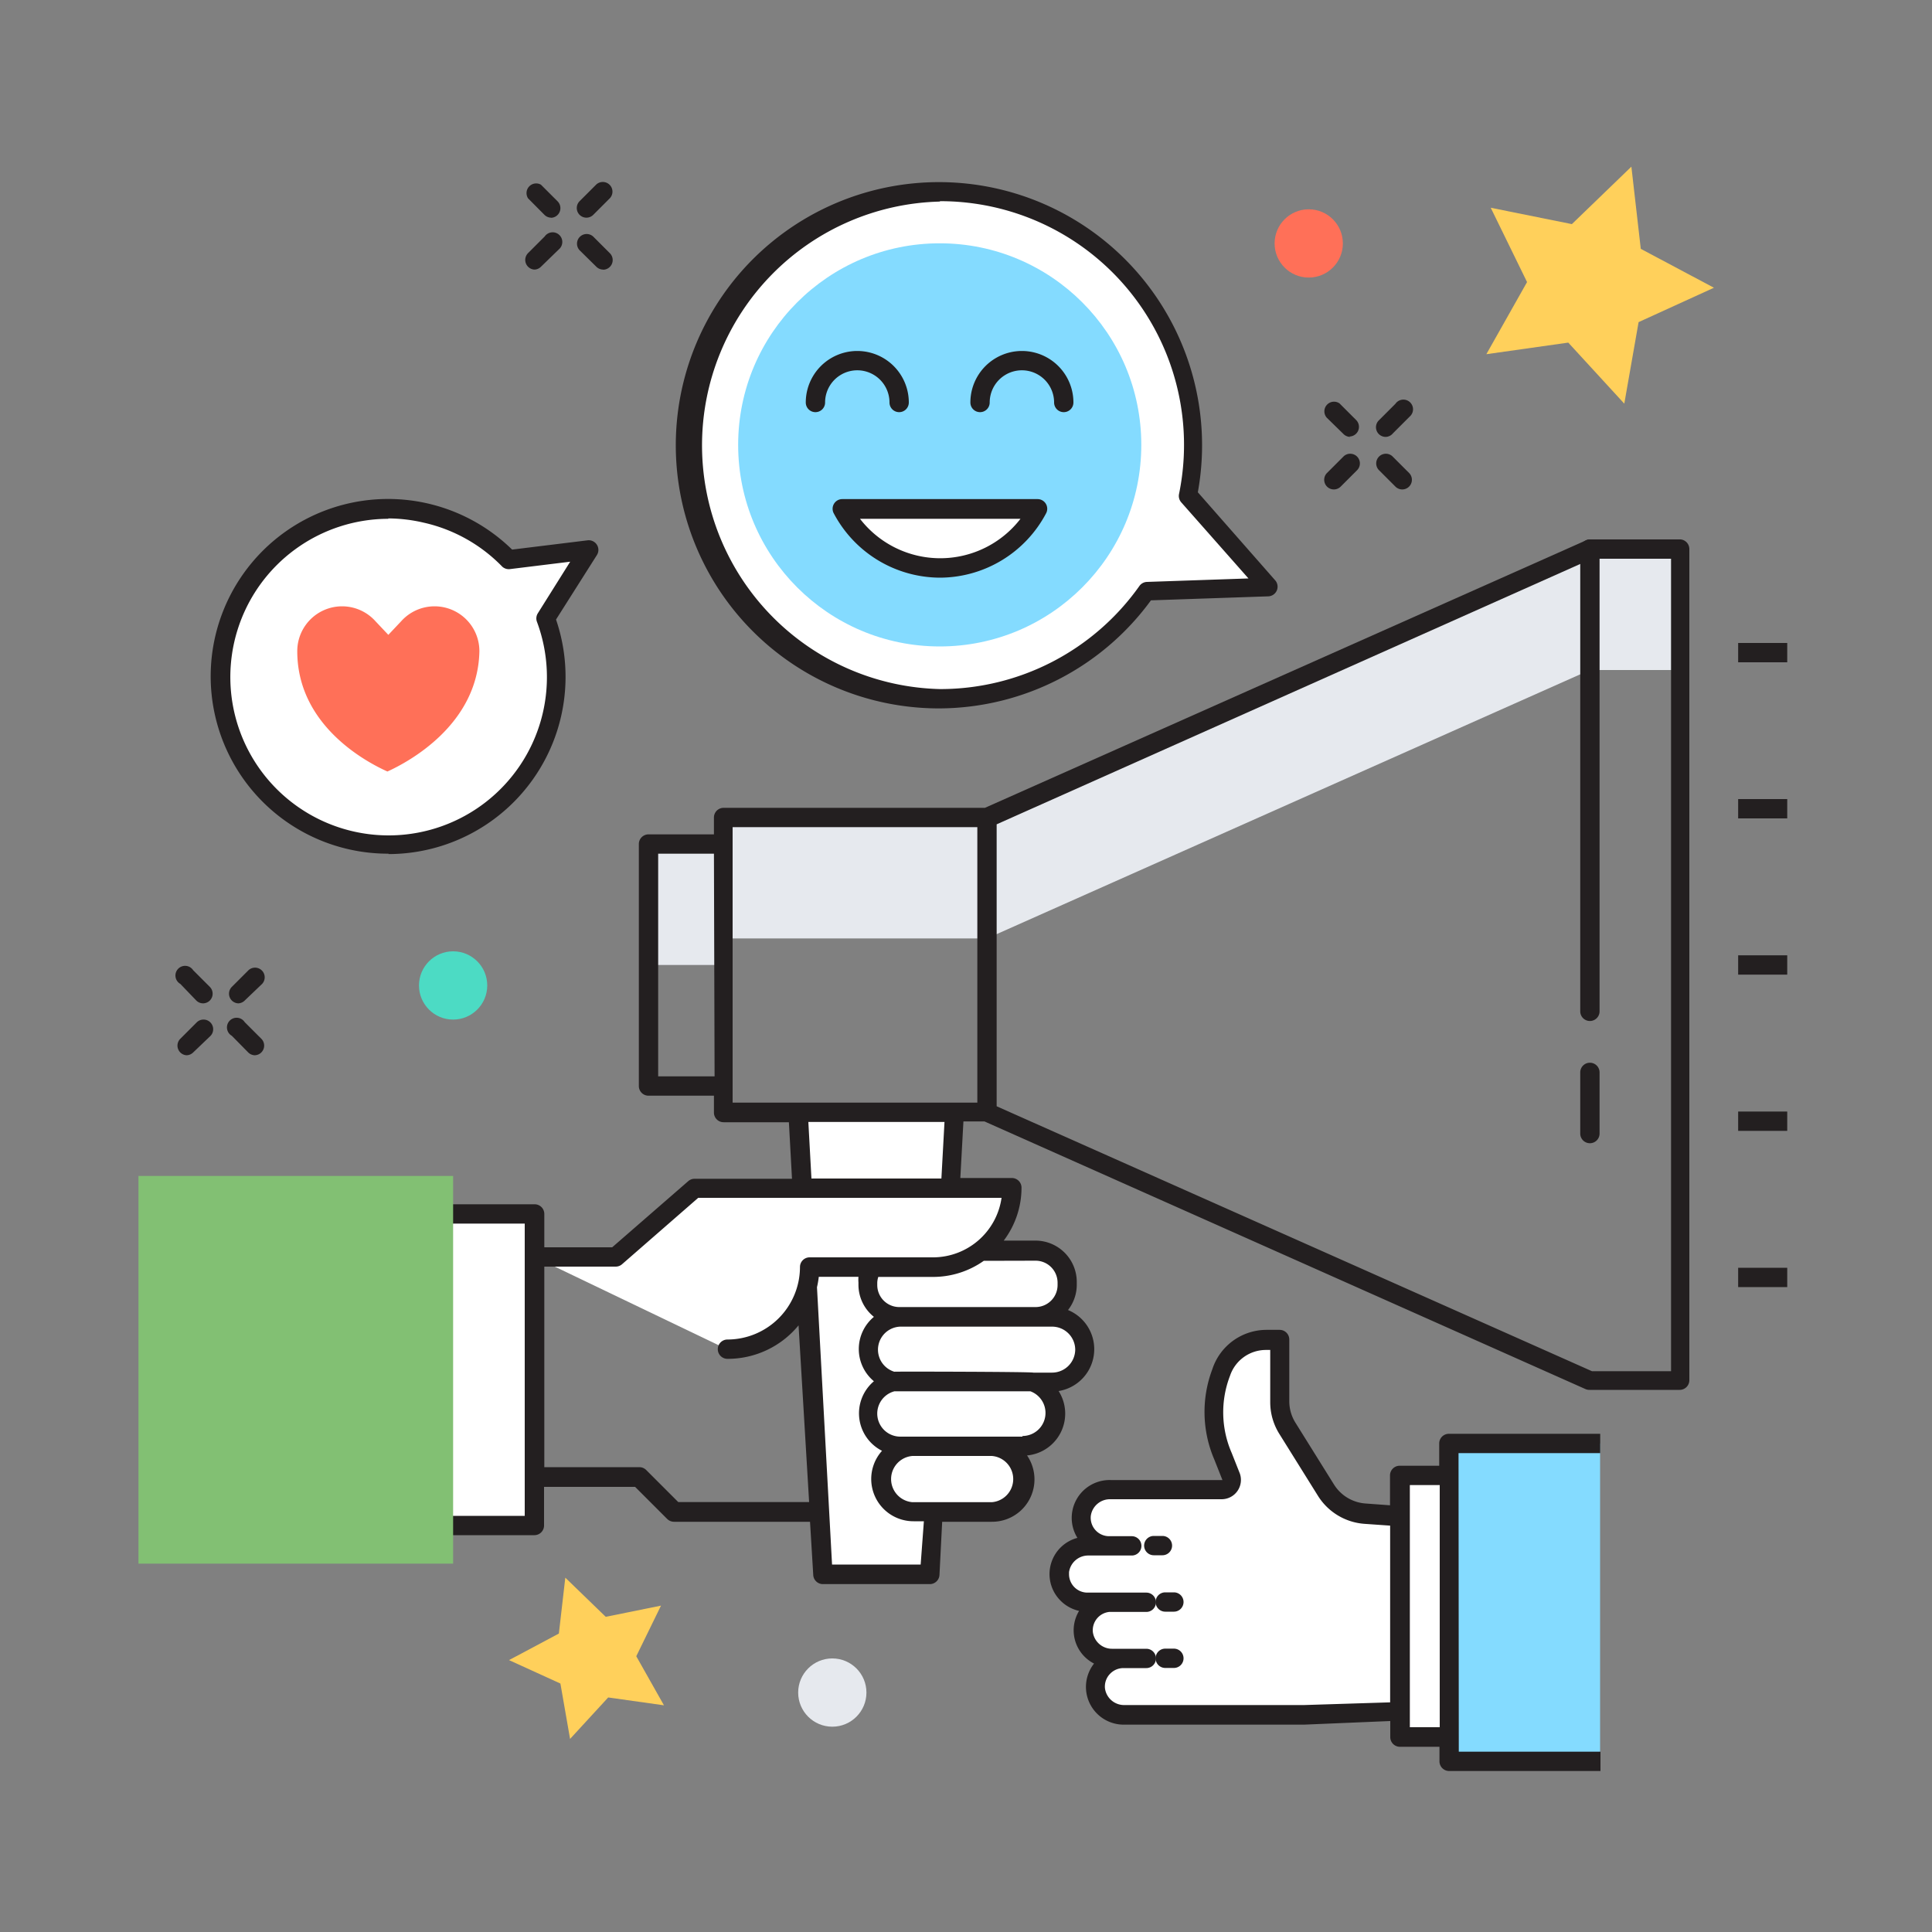 <svg id="Calque_3" data-name="Calque 3" xmlns="http://www.w3.org/2000/svg" viewBox="0 0 150 150"><rect x="0" y="0" width="150" height="150" fill="#808080" stroke="none"/><defs><style>.cls-1{fill:#e6e9ee;}.cls-2{fill:#fff;}.cls-3{fill:#84dbff;}.cls-4{fill:#231f20;}.cls-5{fill:#ffd05b;}.cls-6{fill:#ff7058;}.cls-7{fill:#82c073;}.cls-8{fill:#4cdbc4;}</style></defs><title>itsm-software-user-experience</title><polygon class="cls-1" points="130.49 42.62 130.49 52.02 123.44 52.02 76.63 72.86 56.19 72.86 56.19 74.92 50.36 74.92 50.36 65.53 56.19 65.53 56.19 63.47 76.63 63.47 123.44 42.62 130.49 42.62"/><path class="cls-2" d="M82.24,122a2.25,2.25,0,0,1,2.27-2h1.62A2.18,2.18,0,0,1,84,117.6a2.25,2.25,0,0,1,2.27-2h8.66a.75.75,0,0,0,.7-1l-.64-1.6a8.66,8.66,0,0,1-.15-6.5,3.69,3.69,0,0,1,3.52-2.5h1.07v4.81a3.89,3.89,0,0,0,.58,2l3,4.81a3.89,3.89,0,0,0,3,1.85l2.71.19v15.13l-7.45.31H87.31a2.25,2.25,0,0,1-2.27-2A2.18,2.18,0,0,1,87,128.71h-.62a2.25,2.25,0,0,1-2.27-2A2.18,2.18,0,0,1,86,124.31H84.41a2.18,2.18,0,0,1-2.17-2.19S82.24,122,82.24,122Z"/><rect class="cls-2" x="108.67" y="114.56" width="3.82" height="20.29"/><polyline class="cls-3" points="124.23 112.07 112.49 112.07 112.49 136.73 124.23 136.73"/><path class="cls-4" d="M91,120a.75.75,0,0,0-.75-.75h-.67a.75.75,0,0,0,0,1.5h.67A.75.75,0,0,0,91,120Z"/><path class="cls-4" d="M91.14,123.63h-.67a.75.75,0,0,0,0,1.5h.67a.75.75,0,0,0,0-1.5Z"/><path class="cls-4" d="M91.14,128h-.67a.75.75,0,0,0,0,1.5h.67a.75.75,0,1,0,0-1.5Z"/><path class="cls-4" d="M113.24,112.82h11v-1.5H112.49a.75.75,0,0,0-.75.75v1.73h-3.07a.75.75,0,0,0-.75.75v2.32l-1.91-.14a3.15,3.15,0,0,1-2.45-1.49l-3-4.81a3.15,3.15,0,0,1-.46-1.64V104a.75.75,0,0,0-.75-.75h-1a4.43,4.43,0,0,0-4.23,3.07,9.36,9.36,0,0,0,.16,7l.63,1.59H86.22a2.94,2.94,0,0,0-2.57,4.49,2.91,2.91,0,0,0-1.4,4.78,2.94,2.94,0,0,0,1.53.89,2.9,2.9,0,0,0,1,4l.16.09a2.93,2.93,0,0,0,2.39,4.74h13.94l6.67-.28v1.25a.75.75,0,0,0,.75.75h3.07v1.13a.75.75,0,0,0,.75.75h11.75V136h-11Zm-12,19.56H87.31a1.5,1.5,0,0,1-1.52-1.29,1.42,1.42,0,0,1,.37-1.11,1.44,1.44,0,0,1,1.06-.47H89a.75.75,0,0,0,0-1.5H86.37a1.5,1.5,0,0,1-1.52-1.29,1.43,1.43,0,0,1,1.27-1.57H89a.75.75,0,0,0,0-1.5H84.41A1.43,1.43,0,0,1,83,122.2s0-.09,0-.14a1.5,1.5,0,0,1,1.52-1.29h3.35a.75.75,0,0,0,0-1.5H86.12a1.43,1.43,0,0,1-1.43-1.58,1.5,1.5,0,0,1,1.52-1.29h8.66a1.5,1.5,0,0,0,1.39-2l-.63-1.59a7.89,7.89,0,0,1-.13-6,2.94,2.94,0,0,1,2.8-2h.32v4.06a4.64,4.64,0,0,0,.69,2.43l3,4.81a4.65,4.65,0,0,0,3.62,2.2l2,.14v13.72Zm8.22,1.72V115.3h2.32v18.8Z"/><polygon class="cls-5" points="126.66 12.94 127.39 19.32 133.07 22.34 127.22 25.01 126.11 31.34 121.76 26.6 115.4 27.5 118.56 21.9 115.74 16.13 122.04 17.4 126.66 12.94"/><polygon class="cls-5" points="43.89 122.49 43.39 126.83 39.52 128.89 43.51 130.71 44.26 135.01 47.22 131.79 51.55 132.4 49.4 128.59 51.32 124.66 47.03 125.53 43.89 122.49"/><path class="cls-4" d="M18.51,77.9A.75.75,0,0,1,18,76.62l1.29-1.29a.75.75,0,0,1,1.06,1.06L19,77.68A.75.75,0,0,1,18.51,77.9Z"/><path class="cls-4" d="M14.48,81.93A.75.75,0,0,1,14,80.65l1.29-1.29a.75.75,0,0,1,1.06,1.06L15,81.71A.75.75,0,0,1,14.48,81.93Z"/><path class="cls-4" d="M19.8,81.93a.75.75,0,0,1-.53-.22L18,80.42a.75.75,0,1,1,1-1.06l1.29,1.29a.75.75,0,0,1-.53,1.28Z"/><path class="cls-4" d="M15.77,77.9a.75.75,0,0,1-.53-.22L14,76.39a.75.75,0,1,1,1-1.06l1.29,1.29a.75.75,0,0,1-.53,1.28Z"/><path class="cls-4" d="M45.54,16.9A.75.75,0,0,1,45,15.62l1.29-1.29a.75.75,0,0,1,1.06,1.06l-1.29,1.29A.75.75,0,0,1,45.54,16.9Z"/><path class="cls-4" d="M41.51,20.93A.75.75,0,0,1,41,19.65l1.29-1.29a.75.75,0,1,1,1.1,1l0,0L42,20.71A.75.75,0,0,1,41.51,20.93Z"/><path class="cls-4" d="M46.83,20.93a.75.75,0,0,1-.53-.22L45,19.43a.75.75,0,0,1,1.06-1.06l1.29,1.29a.75.75,0,0,1-.53,1.28Z"/><path class="cls-4" d="M42.8,16.9a.75.75,0,0,1-.53-.22L41,15.4a.75.75,0,0,1,1-1.06l1.29,1.29a.75.75,0,0,1-.53,1.28Z"/><path class="cls-4" d="M107.58,33.92a.75.75,0,0,1-.53-1.28l1.29-1.29a.75.75,0,1,1,1.1,1l0,0-1.29,1.29A.75.75,0,0,1,107.58,33.92Z"/><path class="cls-4" d="M103.56,38a.75.75,0,0,1-.53-1.28l1.29-1.29a.75.75,0,0,1,1.06,1.06l-1.29,1.29A.75.75,0,0,1,103.56,38Z"/><path class="cls-4" d="M108.87,38a.75.75,0,0,1-.53-.22l-1.29-1.29a.75.75,0,0,1,1.06-1.06l1.29,1.29a.75.75,0,0,1-.53,1.28Z"/><path class="cls-4" d="M104.84,33.92a.75.75,0,0,1-.53-.22L103,32.42a.75.75,0,0,1,1-1.1l0,0,1.29,1.29a.75.75,0,0,1-.53,1.28Z"/><path class="cls-2" d="M42.35,48a13,13,0,1,1-2.86-4.52l6.22-.76Z"/><path class="cls-4" d="M30.16,66.28a13.77,13.77,0,1,1,9.6-23.61l5.86-.72a.75.75,0,0,1,.72,1.15l-3.17,5a13.76,13.76,0,0,1-13,18.21Zm0-26a12.29,12.29,0,1,0,11.53,8,.75.75,0,0,1,.07-.67l2.51-4-4.64.57A.76.76,0,0,1,39,44a12.21,12.21,0,0,0-6.1-3.42,12.35,12.35,0,0,0-2.76-.33Z"/><path class="cls-6" d="M30.08,59.9c-1.63-.73-7-3.57-7-9.34a3.48,3.48,0,0,1,6.07-2.33l1,1.06,1-1.06a3.48,3.48,0,0,1,6.07,2.33C37.11,56.28,31.69,59.17,30.08,59.9Z"/><path class="cls-2" d="M92.22,38.44A19.68,19.68,0,1,0,89,45.87l9.47-.33Z"/><path class="cls-4" d="M73,55h0A20.43,20.43,0,1,1,93,38.22l6,6.83a.75.75,0,0,1-.54,1.25l-9.1.31A20.44,20.44,0,0,1,73,55Zm0-39.35A18.93,18.93,0,0,0,73,53.5h0a18.94,18.94,0,0,0,15.46-8,.75.75,0,0,1,.59-.32l7.88-.27L91.71,39a.75.75,0,0,1-.17-.65,18.92,18.92,0,0,0-18.6-22.73Z"/><rect class="cls-2" x="33.48" y="94.25" width="8.03" height="24.19"/><rect class="cls-4" x="134.95" y="49.92" width="3.81" height="1.5"/><rect class="cls-4" x="134.95" y="62.04" width="3.81" height="1.5"/><rect class="cls-4" x="134.95" y="74.17" width="3.81" height="1.5"/><rect class="cls-4" x="134.95" y="86.3" width="3.81" height="1.5"/><rect class="cls-4" x="134.95" y="98.43" width="3.81" height="1.5"/><path class="cls-4" d="M123.44,88.76a.75.75,0,0,1-.75-.75V83.26a.75.75,0,0,1,1.5,0V88a.75.75,0,0,1-.74.76Z"/><polygon class="cls-2" points="72.19 122.22 74.12 86.38 61.96 86.38 63.89 122.22 72.19 122.22"/><path class="cls-2" d="M77,117.38H70.85a2.55,2.55,0,0,1-2.55-2.55h0a2.55,2.55,0,0,1,2.55-2.55H77a2.55,2.55,0,0,1,2.55,2.55h0A2.55,2.55,0,0,1,77,117.38Z"/><path class="cls-2" d="M79.4,112.29H69.91a2.55,2.55,0,0,1-2.55-2.55h0a2.55,2.55,0,0,1,2.55-2.55H79.4A2.55,2.55,0,0,1,82,109.74h0a2.55,2.55,0,0,1-2.55,2.55Z"/><path class="cls-2" d="M81.68,107.31H69.91a2.55,2.55,0,0,1-2.55-2.55h0a2.55,2.55,0,0,1,2.55-2.55H81.68a2.55,2.55,0,0,1,2.55,2.55h0a2.55,2.55,0,0,1-2.55,2.55Z"/><rect class="cls-2" x="67.36" y="97.13" width="15.49" height="5.09" rx="2.46" ry="2.46"/><path class="cls-2" d="M56.48,104.77h0a6.38,6.38,0,0,0,6.38-6.38h9.58a6.12,6.12,0,0,0,6.12-6.12H53.93L47.8,97.59H41.51"/><path class="cls-4" d="M123.44,79.27a.75.75,0,0,1-.75-.75V42.63a.75.75,0,1,1,1.5,0v35.9A.75.75,0,0,1,123.44,79.27Z"/><path class="cls-4" d="M130.48,41.88h-7a.75.75,0,0,0-.31.06L76.47,62.72H56.18a.75.75,0,0,0-.75.75v1.31H50.35a.75.75,0,0,0-.75.75V84.32a.75.75,0,0,0,.75.75h5.08v1.31a.75.75,0,0,0,.75.75h5.07l.24,4.39H53.93a.75.75,0,0,0-.49.18l-5.91,5.14H42.26V94.25a.75.75,0,0,0-.75-.75H35V95h5.74v22.69H35v1.5h6.49a.75.75,0,0,0,.75-.75v-3h7.07l2.49,2.49a.75.75,0,0,0,.53.22H62.89l.25,4.13a.75.75,0,0,0,.75.71h8.3a.75.75,0,0,0,.75-.71l.21-4.13H77A3.29,3.29,0,0,0,79.74,113a3.26,3.26,0,0,0,2.45-5,3.29,3.29,0,0,0,.73-6.29,3.17,3.17,0,0,0,.68-2v-.18a3.21,3.21,0,0,0-3.21-3.21H77.93a6.82,6.82,0,0,0,1.38-4.11.75.75,0,0,0-.75-.75h-4l.24-4.39h1.64l46.66,20.78a.75.75,0,0,0,.31.06h7a.75.75,0,0,0,.75-.75V42.63A.75.75,0,0,0,130.48,41.88Zm-75,41.69H51.1V66.28h4.33Zm16,37.9H64.6L63.43,99.94a7.07,7.07,0,0,0,.14-.81h3.08a2.76,2.76,0,0,0,0,.45v.18a3.19,3.19,0,0,0,1.2,2.48,3.25,3.25,0,0,0,0,5,3.26,3.26,0,0,0,.63,5.4,3.28,3.28,0,0,0,2.45,5.47h.8ZM77,116.63H70.85a1.8,1.8,0,0,1,0-3.59H77a1.8,1.8,0,0,1,0,3.59Zm2.4-5.09H69.91a1.79,1.79,0,0,1-.47-3.52H80a1.79,1.79,0,0,1-.63,3.47Zm4.08-6.77a1.8,1.8,0,0,1-1.8,1.8H80.23c-.27-.07-10.64-.09-10.8-.07A1.79,1.79,0,0,1,69.9,103H81.68A1.8,1.8,0,0,1,83.48,104.77ZM80.4,97.88a1.71,1.71,0,0,1,1.71,1.71v.18a1.71,1.71,0,0,1-1.71,1.71H69.82a1.71,1.71,0,0,1-1.71-1.71v-.18a1.61,1.61,0,0,1,.08-.45h4.25a6.82,6.82,0,0,0,3.94-1.25ZM77.76,93a5.38,5.38,0,0,1-5.32,4.62H62.86a.75.75,0,0,0-.75.75A5.64,5.64,0,0,1,56.48,104a.75.75,0,1,0,0,1.5A7.12,7.12,0,0,0,62,102.9l.82,13.72H52.66l-2.49-2.49a.75.75,0,0,0-.53-.22H42.26V98.34H47.8a.75.75,0,0,0,.49-.18L54.21,93Zm-15-5.89H73.33l-.24,4.39H63Zm13.12-1.5h-19V64.22H75.88Zm53.86,20.85H123.6L77.38,85.89V64L123.6,43.38h6.14Z"/><circle class="cls-3" cx="72.96" cy="34.54" r="15.65"/><path class="cls-4" d="M69.81,32a.75.75,0,0,1-.75-.75,2.5,2.5,0,0,0-5,0,.75.75,0,0,1-1.5,0,4,4,0,0,1,8,0A.75.75,0,0,1,69.81,32Z"/><path class="cls-4" d="M82.59,32a.75.75,0,0,1-.75-.75,2.5,2.5,0,0,0-5,0,.75.75,0,0,1-1.5,0,4,4,0,0,1,8,0A.75.75,0,0,1,82.59,32Z"/><path class="cls-2" d="M65.35,39.53a8.62,8.62,0,0,0,15.21,0Z"/><path class="cls-4" d="M73,44.85a9.36,9.36,0,0,1-8.27-5,.75.75,0,0,1,.66-1.1H80.56a.75.75,0,0,1,.66,1.1A9.36,9.36,0,0,1,73,44.85Zm-6.23-4.57a7.87,7.87,0,0,0,12.46,0Z"/><rect class="cls-7" x="10.75" y="91.3" width="24.43" height="30.1"/><circle class="cls-6" cx="101.61" cy="18.9" r="2.65"/><circle class="cls-8" cx="35.18" cy="76.51" r="2.65"/><circle class="cls-1" cx="64.62" cy="131.41" r="2.65"/></svg>